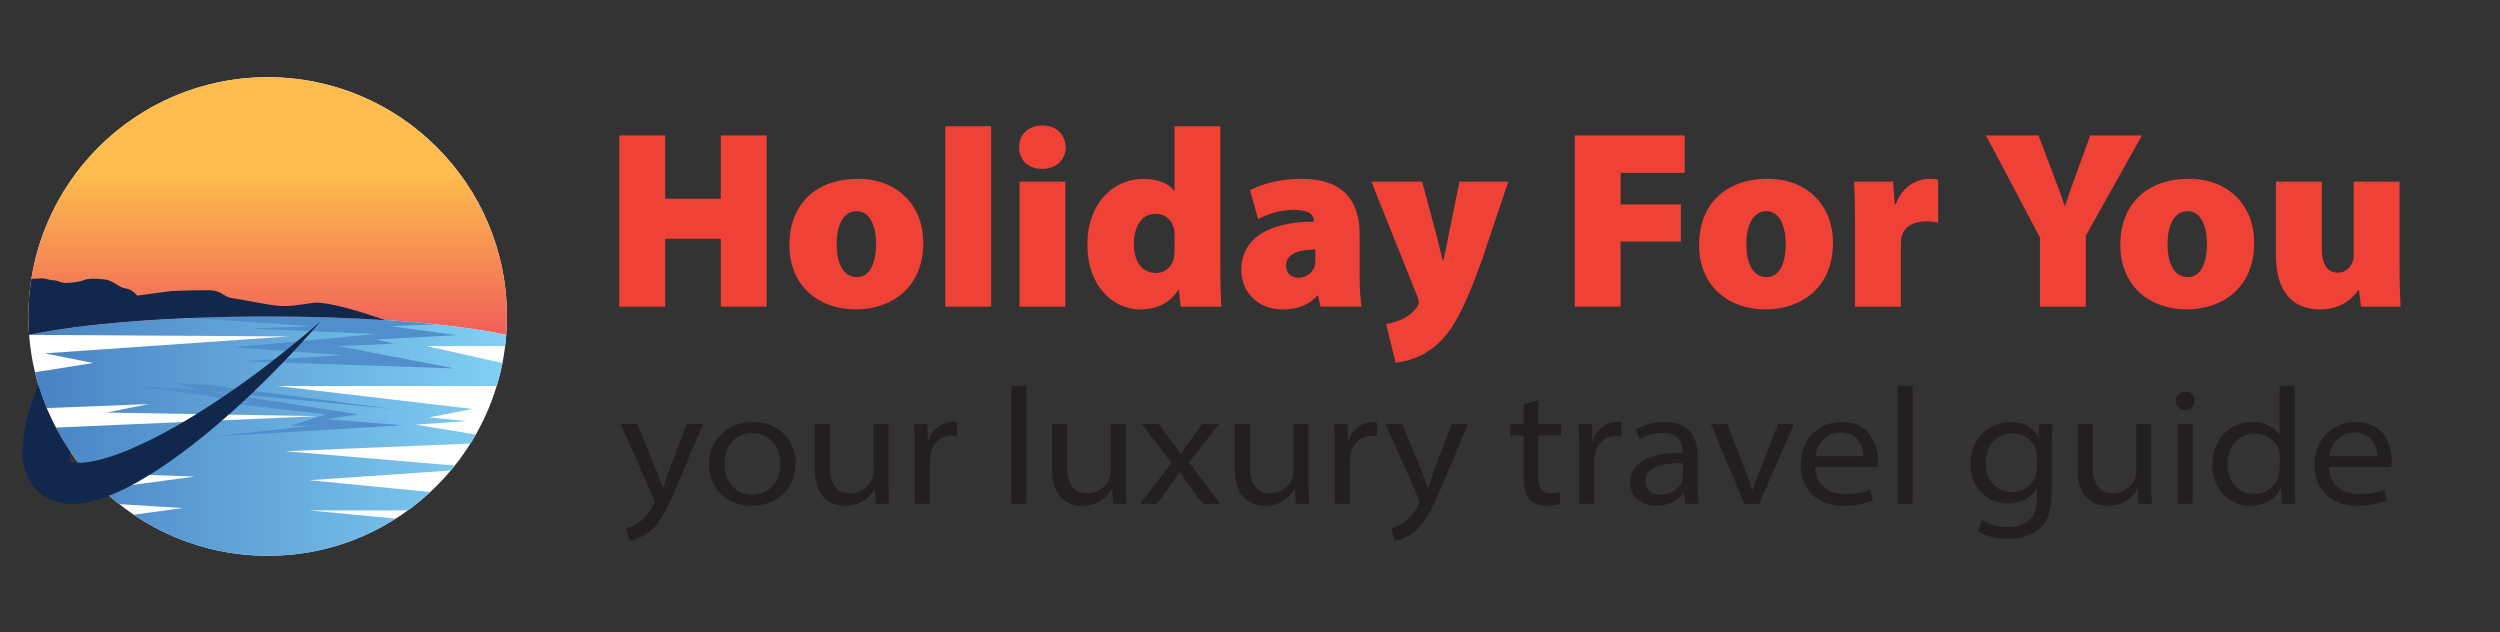 <?xml version="1.0" encoding="UTF-8"?>
<svg id="a" data-name="Layer 1" xmlns="http://www.w3.org/2000/svg" xmlns:xlink="http://www.w3.org/1999/xlink" viewBox="0 0 1629.57 412">
  <rect x="0" y="0" width="1629.57" height="412" fill="#333333" stroke="none"/>
  <defs>
    <linearGradient id="b" x1="174.49" y1="218.27" x2="174.49" y2="50.33" gradientUnits="userSpaceOnUse">
      <stop offset="0" stop-color="#f15f5a"/>
      <stop offset=".62" stop-color="#fdbc4d"/>
    </linearGradient>
    <linearGradient id="c" x1="18.99" y1="284.27" x2="330" y2="284.27" gradientUnits="userSpaceOnUse">
      <stop offset="0" stop-color="#4881c2"/>
      <stop offset="1" stop-color="#81d0f4"/>
    </linearGradient>
  </defs>
  <g>
    <circle cx="174.49" cy="206.29" r="155.96" style="fill: #fff; stroke-width: 0px;"/>
    <g>
      <path d="M174.49,206.29c64.5,0,121.44,4.74,155.5,11.98.3-3.96.45-7.95.45-11.98,0-86.13-69.82-155.96-155.96-155.96S18.53,120.16,18.53,206.29c0,4.03.15,8.03.45,11.98,34.07-7.24,91-11.98,155.5-11.98Z" style="fill: url(#b); stroke-width: 0px;"/>
      <path d="M329.27,225.59c.3-2.42.54-4.86.73-7.31-34.07-7.24-91-11.98-155.5-11.98s-121.44,4.74-155.5,11.98l169.29,1.01-159.11,11.03,31.51,6.3-37.87,6.01c1.92,8.04,4.46,15.85,7.57,23.35l66.53-2.58-27.57,5.51,137.84,2.36-170.84,7.43c5.55,10.57,12.28,20.43,20.01,29.39l70.49,2.56-60.43,8.06c3.61,3.47,7.39,6.77,11.32,9.89l41.23,2.54-31.77,4.4c24.91,16.86,54.95,26.71,87.3,26.71s59.34-8.88,83.47-24.2l-56.3-5.34h64.16c5.12-3.71,10.02-7.71,14.65-12l-78.8-7.69,92.19-6.36c.88-1.04,1.74-2.1,2.6-3.17l-110.53-9.38,120.74-5c1.21-1.93,2.38-3.89,3.51-5.87l-39.18-6.45,33.08-2.36-24.42-2.36,28.36-5.51-127.6-14.97h143.37c1.48-4.88,2.73-9.87,3.73-14.94l-49.43-11.06h51.2Z" style="fill: url(#c); stroke-width: 0px;"/>
    </g>
    <path d="M174.49,206.29c-17.49,0-34.41.35-50.48,1l78.84,5.3-39.78,1.58,82.31,3.54-93.73,8.66,71.68,5.12-65.38,3.94,138.24,4.73-75.62-14.57,36.23-1.58-12.21-2.76,52.77-2.76-42.93-5.91,29.58-1.16c-30.89-3.23-68.69-5.14-109.52-5.14Z" style="fill: #508fcc; stroke-width: 0px;"/>
    <polygon points="134.72 250.79 255.62 266.55 137.08 255.13 233.57 270.09 212.69 273.24 262.32 277.18 137.87 284.66 202.06 277.57 189.06 277.57 212.3 270.09 150.86 263 164.25 262.22 87.46 251.58 129.6 253.94 111.87 249.61 134.72 250.79" style="fill: #508fcc; stroke-width: 0px;"/>
    <path d="M152.89,253.51c-9.73,6.81-19.64,13.31-29.74,19.38-10.09,6.06-20.38,11.7-30.84,16.58-5.22,2.44-10.49,4.67-15.75,6.59-5.25,1.91-10.53,3.52-15.59,4.55-2.52.51-4.99.86-7.27.99-2.27.13-4.37.04-5.95-.29-.78-.17-1.4-.39-1.86-.6-.42-.24-.64-.46-.7-.6-.06-.14.08-.22.17-.25.1-.03.19-.05.22-.25.05-.31-.05-1.38.11-2.93.06-.61.16-1.3.29-2.01-9.13-13.24-16.24-27.97-20.94-43.74-1.86,4.52-3.59,9.15-5.15,13.95-2.05,6.46-3.84,13.18-4.75,20.74-.44,3.79-.65,7.81-.3,12.22.2,2.22.51,4.52,1.14,6.96.59,2.4,1.5,4.96,2.8,7.48,2.5,5.09,7.18,9.88,12.3,12.5,2.55,1.33,5.12,2.2,7.58,2.77,2.44.53,4.77.79,6.97.86,4.38.12,8.28-.41,11.91-1.14,3.63-.75,7-1.76,10.22-2.89,6.42-2.28,12.3-5.05,17.94-8.03,5.63-2.99,11.01-6.22,16.22-9.59,10.43-6.75,20.25-14.07,29.73-21.71,9.48-7.64,18.6-15.62,27.45-23.84,17.69-16.44,34.32-33.83,50.06-51.88-18.07,15.72-36.82,30.57-56.28,44.2Z" style="fill: #12274c; stroke-width: 0px;"/>
    <path d="M251.23,208.68c-12.17-4.23-37.87-12.58-47.2-11.25-12.41,1.77-17.72,2.95-28.36,1.18-10.63-1.77-15.95-2.95-23.63-4.14-7.68-1.18-6.5-5.32-17.13-5.32s-23.63.59-23.63.59l-21.86,2.95s-2.95-4.14-7.68-4.73-7.68-5.32-14.18-5.91-10.04-.59-13,.59-8.27,1.77-11.81,1.77-5.32-1.77-8.27-1.77-3.54-1.18-7.68-1.18c-1.36,0-3.76.13-6.35.3-1.26,7.99-1.92,16.17-1.92,24.51,0,4.03.15,8.03.45,11.98,34.07-7.24,91-11.98,155.5-11.98,27.33,0,53.29.85,76.74,2.39Z" style="fill: #12274c; stroke-width: 0px;"/>
  </g>
  <g>
    <path d="M433.58,88.27v41.27h36.26v-41.27h29.89v111.61h-29.89v-44.25h-36.26v44.25h-29.89v-111.61h29.89Z" style="fill: #ef4136; stroke-width: 0px;"/>
    <path d="M601.81,158.31c0,29.6-21.15,43.38-43.96,43.38-24.38,0-43.3-15.48-43.3-41.98s17.1-43.14,44.83-43.14c25.54,0,42.43,17.22,42.43,41.73ZM545.35,159.1c0,12.21,4.02,21.53,13.25,21.53,8.03,0,12.42-8.45,12.42-21.53,0-11.26-3.64-21.44-12.5-21.44-9.81,0-13.16,10.8-13.16,21.44Z" style="fill: #ef4136; stroke-width: 0px;"/>
    <path d="M616.18,82.31h29.89v117.57h-29.89v-117.57Z" style="fill: #ef4136; stroke-width: 0px;"/>
    <path d="M694.66,95.97c.04,7.91-5.88,14.12-15.4,14.12s-15.03-6.21-14.99-14.12c-.04-8.16,5.92-14.16,15.19-14.16s15.07,6,15.19,14.16ZM664.53,199.88v-81.47h29.89v81.47h-29.89Z" style="fill: #ef4136; stroke-width: 0px;"/>
    <path d="M795.42,82.31v91.82c0,10.1.33,20.37.66,25.75h-26.49l-1.2-11.01h-.33c-5.38,9.15-15.28,12.83-24.59,12.83-19,0-34.69-16.43-34.69-42.02-.12-27.4,17.18-43.09,36.39-43.09,9.03,0,16.43,2.61,20.08,7.87h.33v-42.14h29.85ZM765.58,153.6c0-1.2,0-2.61-.21-3.85-1.08-5.71-5.55-10.39-11.8-10.39-10.02,0-14.49,8.94-14.49,19.62,0,12.5,6.13,19,14.37,19,6.04,0,10.64-4.26,11.67-9.73.37-1.66.46-3.56.46-5.46v-9.19Z" style="fill: #ef4136; stroke-width: 0px;"/>
    <path d="M860.75,199.88l-1.57-7.16h-.58c-5.67,6.54-13.79,8.98-22.56,8.98-16.64,0-26.95-12-26.95-25.58,0-21.86,19.62-31.59,47.32-31.63v-.75c0-3.35-2.53-6.96-13.37-6.96-8.61,0-17.68,3.06-22.98,6.09l-5.22-18.92c5.22-2.77,16.85-7.37,33.7-7.37,28.07,0,37.71,15.61,37.71,35.93v27.53c0,8.11.46,15.69,1.32,19.83h-26.83ZM857.35,162.66c-12.17.04-19.04,3.39-19.04,10.51,0,5.22,3.39,7.87,8.45,7.87,4.26,0,8.86-3.02,10.22-7.53.33-1.2.37-2.73.37-4.18v-6.66Z" style="fill: #ef4136; stroke-width: 0px;"/>
    <path d="M927.02,118.41l9.77,36.6c1.16,4.51,2.57,10.47,3.56,14.49h.58c.99-4.22,2.07-10.18,2.94-14.41l7.45-36.68h31.83l-17.43,51.75c-12.17,34.19-20.2,46.53-29.02,54.4-9.31,8.2-19.54,11.14-27.03,11.84l-6.17-25.17c3.02-.37,6.54-1.49,10.18-3.06,3.81-1.53,7.7-4.88,9.6-7.45.91-1.16,1.53-2.53,1.53-3.68,0-.99-.21-2.24-1.16-4.35l-29.76-74.27h33.12Z" style="fill: #ef4136; stroke-width: 0px;"/>
    <path d="M1026.46,88.27h71.66v24.42h-41.77v20.57h39.29v24.18h-39.29v42.43h-29.89v-111.61Z" style="fill: #ef4136; stroke-width: 0px;"/>
    <path d="M1194.78,158.31c0,29.6-21.15,43.38-43.96,43.38-24.38,0-43.3-15.48-43.3-41.98s17.1-43.14,44.83-43.14c25.54,0,42.43,17.22,42.43,41.73ZM1138.32,159.1c0,12.21,4.02,21.53,13.25,21.53,8.03,0,12.42-8.45,12.42-21.53,0-11.26-3.64-21.44-12.5-21.44-9.81,0-13.16,10.8-13.16,21.44Z" style="fill: #ef4136; stroke-width: 0px;"/>
    <path d="M1209.14,145.9c0-12.96-.21-20.7-.66-27.49h25.5l1.08,14.7h.66c4.35-12.34,14.65-16.52,21.69-16.52,2.65,0,3.85.04,5.96.5v28.03c-2.15-.46-4.43-.83-7.62-.83-8.82,0-14.74,3.68-16.31,10.27-.29,1.41-.41,3.19-.41,5.09v40.24h-29.89v-53.98Z" style="fill: #ef4136; stroke-width: 0px;"/>
    <path d="M1329.69,199.88v-45.08l-35.19-66.52h34.28l9.48,25.13c3.06,7.82,5.09,13.45,7.53,20.66h.33c2.24-6.79,4.43-13,7.2-20.66l9.15-25.13h33.7l-36.59,65.41v46.2h-29.89Z" style="fill: #ef4136; stroke-width: 0px;"/>
    <path d="M1469.33,158.31c0,29.6-21.15,43.38-43.96,43.38-24.38,0-43.3-15.48-43.3-41.98s17.1-43.14,44.83-43.14c25.54,0,42.43,17.22,42.43,41.73ZM1412.86,159.1c0,12.21,4.02,21.53,13.25,21.53,8.03,0,12.42-8.45,12.42-21.53,0-11.26-3.64-21.44-12.5-21.44-9.81,0-13.16,10.8-13.16,21.44Z" style="fill: #ef4136; stroke-width: 0px;"/>
    <path d="M1564.08,172.14c0,11.47.33,20.82.66,27.74h-25.75l-1.33-10.72h-.58c-2.94,4.39-10.1,12.54-24.71,12.54-18.17,0-28.85-11.72-28.85-35.27v-48.02h29.89v43.26c0,10.39,3.39,16.06,10.43,16.06,5.59,0,8.44-3.85,9.6-6.91.58-1.2.75-2.73.75-4.43v-47.98h29.89v53.73Z" style="fill: #ef4136; stroke-width: 0px;"/>
  </g>
  <g>
    <path d="M415.38,276.37l12.86,31.05c1.31,3.24,2.84,7.54,3.74,10.58h.28c1.05-3.1,2.29-7.1,3.69-10.88l11.67-30.75h10.66l-16.16,38.29c-7.91,19.5-12.9,27.44-19.46,32.33-5.03,3.84-9.88,5.19-12.35,5.47l-2.11-8.2c2.36-.56,5.59-1.77,8.6-3.99,2.69-1.84,6.35-5.56,9-11.13.5-.9.77-1.65.77-2.17,0-.5-.18-1.28-.79-2.59l-21.22-48h10.82Z" style="fill: #231f20; stroke-width: 0px;"/>
    <path d="M518.65,301.74c0,18.98-14.71,27.96-28.74,27.96-15.71,0-27.72-10.88-27.72-26.81,0-16.9,12.43-27.82,28.63-27.82s27.82,11.57,27.82,26.67ZM472.27,302.54c0,12.35,8.21,19.91,18.04,19.91s18.29-7.25,18.29-20.29c0-9.08-5.43-19.84-17.98-19.84s-18.34,9.71-18.34,20.21Z" style="fill: #231f20; stroke-width: 0px;"/>
    <path d="M579.12,314.15c0,5.36.14,10.07.43,14.26h-8.74l-.48-9.53h-.28c-2.67,4.73-8.68,10.82-19.25,10.82-7.83,0-19.67-3.73-19.67-23.74v-29.6h9.81v27.78c0,10.5,3.68,17.47,13.18,17.47,6.82,0,12.03-4.4,14.21-9.26.55-1.36,1-3.09,1-4.93v-31.06h9.81v37.78Z" style="fill: #231f20; stroke-width: 0px;"/>
    <path d="M596.29,293.5c0-6.73-.11-11.99-.43-17.13h8.6l.34,10.9h.36c2.68-7.66,8.86-12.19,15.69-12.19,1.12,0,1.95.08,2.93.32v9.05c-1.13-.25-2.22-.34-3.73-.34-7.15,0-12.12,5.09-13.55,12.53-.26,1.31-.41,2.85-.41,4.31v27.46h-9.81v-34.91Z" style="fill: #231f20; stroke-width: 0px;"/>
    <path d="M659.25,251.36h9.81v77.06h-9.81v-77.06Z" style="fill: #231f20; stroke-width: 0px;"/>
    <path d="M733.77,314.15c0,5.36.14,10.07.43,14.26h-8.74l-.48-9.53h-.28c-2.67,4.73-8.68,10.82-19.25,10.82-7.83,0-19.67-3.73-19.67-23.74v-29.6h9.81v27.78c0,10.5,3.68,17.47,13.18,17.47,6.82,0,12.03-4.4,14.21-9.26.55-1.36,1-3.09,1-4.93v-31.06h9.81v37.78Z" style="fill: #231f20; stroke-width: 0px;"/>
    <path d="M755.21,276.37l8.35,11.14c2.18,2.89,3.99,5.41,5.92,8.26h.25c1.93-2.98,3.82-5.57,5.86-8.39l8.09-11.02h10.9l-19.54,24.98,20.22,27.07h-11.28l-8.62-11.67c-2.3-3.12-4.27-6.12-6.28-9.11h-.25c-1.93,3.17-3.89,5.88-6.21,9.11l-8.37,11.67h-11.12l20.56-26.7-19.56-25.34h11.08Z" style="fill: #231f20; stroke-width: 0px;"/>
    <path d="M852.91,314.15c0,5.36.14,10.07.43,14.26h-8.74l-.48-9.53h-.28c-2.67,4.73-8.68,10.82-19.25,10.82-7.83,0-19.67-3.73-19.67-23.74v-29.6h9.81v27.78c0,10.5,3.68,17.47,13.18,17.47,6.82,0,12.03-4.4,14.21-9.26.55-1.36,1-3.09,1-4.93v-31.06h9.81v37.78Z" style="fill: #231f20; stroke-width: 0px;"/>
    <path d="M870.08,293.5c0-6.73-.11-11.99-.43-17.13h8.6l.34,10.9h.36c2.68-7.66,8.86-12.19,15.69-12.19,1.12,0,1.95.08,2.93.32v9.05c-1.13-.25-2.22-.34-3.73-.34-7.15,0-12.12,5.09-13.55,12.53-.26,1.31-.41,2.85-.41,4.31v27.46h-9.81v-34.91Z" style="fill: #231f20; stroke-width: 0px;"/>
    <path d="M914,276.37l12.86,31.05c1.31,3.24,2.84,7.54,3.74,10.58h.28c1.05-3.1,2.29-7.1,3.69-10.88l11.67-30.75h10.66l-16.16,38.29c-7.91,19.5-12.9,27.44-19.46,32.33-5.03,3.84-9.88,5.19-12.35,5.47l-2.11-8.2c2.36-.56,5.59-1.77,8.6-3.99,2.69-1.84,6.35-5.56,9-11.13.5-.9.77-1.65.77-2.17,0-.5-.18-1.28-.79-2.59l-21.22-48h10.82Z" style="fill: #231f20; stroke-width: 0px;"/>
    <path d="M1002.71,261.01v15.36h14.8v7.47h-14.8v27.08c0,6.38,1.68,10.67,7.74,10.67,2.83,0,4.85-.37,6.2-.81l.45,7.46c-1.96.79-5.23,1.46-9.23,1.46-4.7,0-8.56-1.62-10.91-4.29-2.78-3.04-3.86-8-3.86-13.75v-27.83h-8.63v-7.47h8.63v-12.9l9.61-2.46Z" style="fill: #231f20; stroke-width: 0px;"/>
    <path d="M1029.36,293.5c0-6.73-.11-11.99-.43-17.13h8.6l.34,10.9h.36c2.68-7.66,8.86-12.19,15.69-12.19,1.12,0,1.95.08,2.93.32v9.05c-1.13-.25-2.22-.34-3.73-.34-7.15,0-12.12,5.09-13.55,12.53-.26,1.31-.41,2.85-.41,4.31v27.46h-9.81v-34.91Z" style="fill: #231f20; stroke-width: 0px;"/>
    <path d="M1098.53,328.41l-.93-6.93h-.28c-3.05,4.08-9.32,8.22-17.75,8.22-11.7,0-17.08-8-17.08-14.95,0-12.47,11.42-19.79,34.3-19.57v-.92c0-3.29-.99-12.13-13.02-12.06-5.39,0-11.16,1.58-15.21,4.27l-2.27-6.45c5.02-3.18,11.83-4.95,18.85-4.95,17.74,0,21.42,12.23,21.42,22.23v18.43c0,4.62.25,9.03.86,12.68h-8.89ZM1096.98,301.96c-12.24-.3-24.52,1.88-24.52,11.53,0,6.02,4.3,9.02,9.65,9.02,7.94,0,12.67-4.85,14.36-9.03.37-1.01.52-2.09.52-2.98v-8.55Z" style="fill: #231f20; stroke-width: 0px;"/>
    <path d="M1125.82,276.37l11.41,29.17c2.09,5.26,3.59,9.44,4.92,13.7h.28c1.4-4.33,3.1-8.63,5.08-13.7l11.44-29.17h10.45l-22.76,52.05h-9.59l-21.89-52.05h10.66Z" style="fill: #231f20; stroke-width: 0px;"/>
    <path d="M1183.11,304.43c.23,11.73,8.96,17.65,19.65,17.65,7.83,0,12.36-1.33,16.35-2.9l1.75,6.95c-3.45,1.48-9.68,3.58-19.32,3.58-17.17,0-27.83-10.8-27.83-26.31s10-28.31,26.8-28.31c19.09,0,23.59,16.13,23.59,24.99,0,1.97-.13,3.4-.38,4.36h-40.61ZM1214.59,297.38c.08-4.47-1.99-15.41-14.83-15.41-11.06,0-15.64,9.01-16.52,15.41h31.36Z" style="fill: #231f20; stroke-width: 0px;"/>
    <path d="M1236.87,251.36h9.81v77.06h-9.81v-77.06Z" style="fill: #231f20; stroke-width: 0px;"/>
    <path d="M1337.89,276.37c-.29,3.71-.43,7.8-.43,13.58v30.59c0,11.49-2.7,19.38-8.19,24.2-5.77,5.07-13.84,6.48-20.67,6.48s-14.63-1.61-19.34-4.86l2.52-7.53c3.94,2.54,9.92,4.79,17.2,4.79,10.69,0,18.81-5.37,18.81-19.01v-5.98h-.22c-3.21,5.17-9.5,9.58-18.74,9.58-14.23,0-24.48-11.25-24.48-25.38,0-17.13,12.41-27.77,25.86-27.77,10.21,0,15.86,4.98,18.42,9.74h.21l.39-8.45h8.66ZM1327.65,297.69c0-1.62-.15-3.05-.56-4.38-2.02-6.18-7.49-10.79-15.22-10.79-10.04,0-17.6,7.49-17.6,19.77,0,9.13,5.62,18.55,17.48,18.55,6.98,0,12.93-4.56,15.08-10.53.52-1.49.82-3.43.82-5.14v-7.48Z" style="fill: #231f20; stroke-width: 0px;"/>
    <path d="M1402.23,314.15c0,5.36.14,10.07.43,14.26h-8.74l-.48-9.53h-.28c-2.67,4.73-8.68,10.82-19.25,10.82-7.83,0-19.67-3.73-19.67-23.74v-29.6h9.81v27.78c0,10.5,3.68,17.47,13.18,17.47,6.82,0,12.03-4.4,14.21-9.26.55-1.36,1-3.09,1-4.93v-31.06h9.81v37.78Z" style="fill: #231f20; stroke-width: 0px;"/>
    <path d="M1430.5,261.25c0,3.21-2.37,6.05-6.33,6.05-3.67,0-6.04-2.84-6.04-6.05s2.52-6.05,6.22-6.05,6.12,2.74,6.15,6.05ZM1419.4,328.41v-52.05h9.81v52.05h-9.81Z" style="fill: #231f20; stroke-width: 0px;"/>
    <path d="M1495.74,251.36v63.31c0,5.01.14,9.97.43,13.75h-8.86l-.45-9.82h-.22c-3.3,6.52-10.41,11.11-19.91,11.11-13.88,0-24.73-11.04-24.73-26.36-.11-17.05,11.71-28.27,25.95-28.27,9.37,0,15.34,4.41,17.76,8.48h.22v-32.19h9.81ZM1485.94,298.01c0-1.28-.15-2.97-.48-4.25-1.81-6.15-7.54-11.15-15.7-11.15-10.78,0-17.8,8.26-17.8,20.05,0,10.43,6.07,19.2,17.7,19.2,7.59,0,14.08-5.25,15.78-12.2.37-1.33.52-2.7.52-4.26v-7.4Z" style="fill: #231f20; stroke-width: 0px;"/>
    <path d="M1518.04,304.43c.23,11.73,8.96,17.65,19.65,17.65,7.83,0,12.36-1.33,16.35-2.9l1.75,6.95c-3.45,1.48-9.68,3.58-19.32,3.58-17.17,0-27.83-10.8-27.83-26.31s10-28.31,26.8-28.31c19.09,0,23.59,16.13,23.59,24.99,0,1.97-.13,3.4-.38,4.36h-40.61ZM1549.52,297.38c.08-4.47-1.99-15.41-14.83-15.41-11.06,0-15.64,9.01-16.52,15.41h31.36Z" style="fill: #231f20; stroke-width: 0px;"/>
  </g>
</svg>